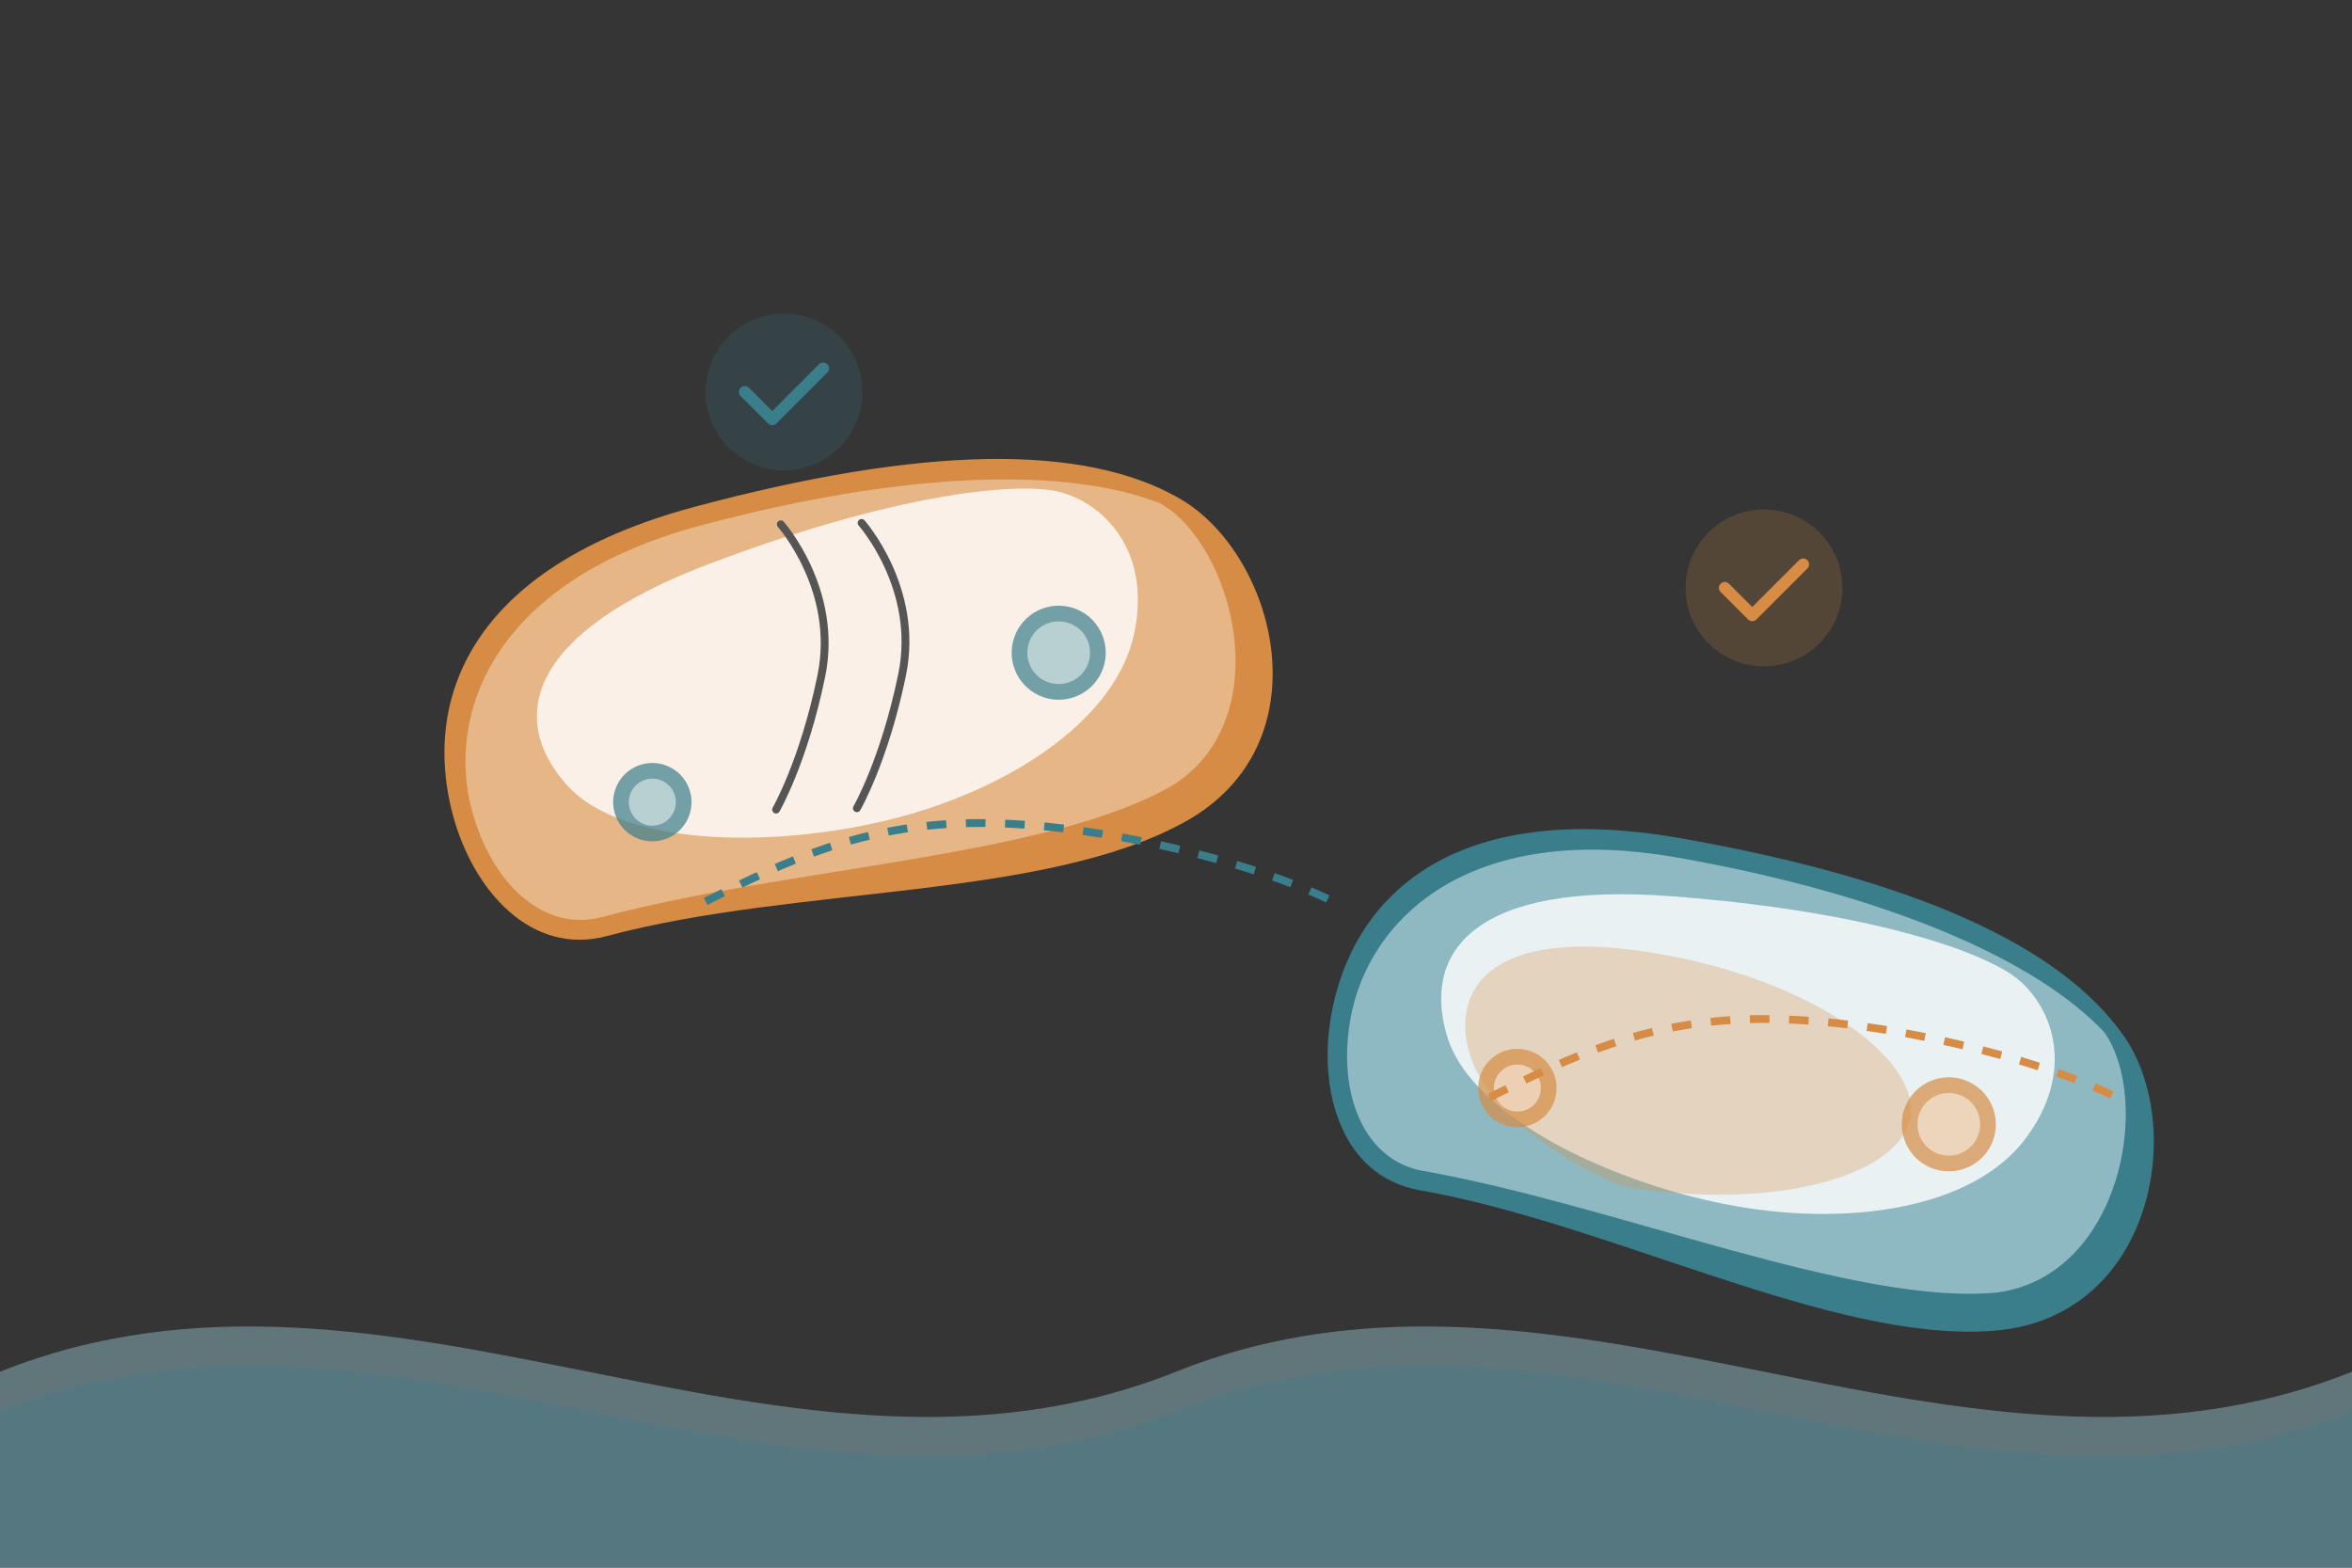 <svg width="600" height="400" viewBox="0 0 600 400" fill="none" xmlns="http://www.w3.org/2000/svg">
  <rect x="0" y="0" width="600" height="400" fill="#333333" stroke="none"/>
  <!-- Background elements -->
  <rect width="600" height="400" fill="white" opacity="0.01"/>
  
  <!-- Decorative wave patterns -->
  <path d="M0 350C100 310 200 390 300 350C400 310 500 390 600 350V400H0V350Z" fill="#8FB9C2" opacity="0.5"/>
  <path d="M0 360C100 320 200 400 300 360C400 320 500 400 600 360V400H0V360Z" fill="#3A7E8C" opacity="0.3"/>
  
  <!-- First shoe -->
  <g transform="translate(100, 150) rotate(-15)">
    <!-- Shoe sole -->
    <path d="M30 100C10 100 0 80 0 60C0 30 20 0 80 0C140 0 180 10 200 30C220 50 220 100 180 110C140 120 80 100 30 100Z" fill="#D68C45"/>
    <!-- Shoe upper -->
    <path d="M30 95C15 95 5 80 5 60C5 35 25 5 80 5C135 5 175 15 195 30C210 45 210 90 180 100C145 110 80 95 30 95Z" fill="#E6B686"/>
    <!-- Shoe details -->
    <path d="M170 20C180 25 190 40 180 60C170 80 140 90 110 90C80 90 40 80 30 60C20 40 30 20 80 15C130 10 160 15 170 20Z" fill="#FFFFFF" opacity="0.8"/>
    <!-- Laces -->
    <path d="M100 10C100 10 110 30 100 50C90 70 80 80 80 80" stroke="#555555" stroke-width="2" stroke-linecap="round"/>
    <path d="M120 15C120 15 130 35 120 55C110 75 100 85 100 85" stroke="#555555" stroke-width="2" stroke-linecap="round"/>
    <!-- Comfort features -->
    <circle cx="160" cy="60" r="12" fill="#3A7E8C" opacity="0.7"/>
    <circle cx="160" cy="60" r="8" fill="#FFFFFF" opacity="0.5"/>
    <circle cx="50" cy="70" r="10" fill="#3A7E8C" opacity="0.7"/>
    <circle cx="50" cy="70" r="6" fill="#FFFFFF" opacity="0.5"/>
  </g>
  
  <!-- Second shoe -->
  <g transform="translate(350, 200) rotate(10)">
    <!-- Shoe sole -->
    <path d="M30 100C10 100 0 80 0 60C0 30 20 0 80 0C140 0 180 10 200 30C220 50 220 100 180 110C140 120 80 100 30 100Z" fill="#3A7E8C"/>
    <!-- Shoe upper -->
    <path d="M30 95C15 95 5 80 5 60C5 35 25 5 80 5C135 5 175 15 195 30C210 45 210 90 180 100C145 110 80 95 30 95Z" fill="#8FB9C2"/>
    <!-- Shoe details -->
    <path d="M170 20C180 25 190 40 180 60C170 80 140 90 110 90C80 90 40 80 30 60C20 40 30 20 80 15C130 10 160 15 170 20Z" fill="#FFFFFF" opacity="0.8"/>
    <!-- Support structure -->
    <path d="M80 90C60 85 40 75 35 60C30 45 40 30 80 30C120 30 150 45 150 60C150 75 120 90 80 90Z" fill="#D68C45" opacity="0.3"/>
    <!-- Comfort features -->
    <circle cx="160" cy="60" r="12" fill="#D68C45" opacity="0.7"/>
    <circle cx="160" cy="60" r="8" fill="#FFFFFF" opacity="0.5"/>
    <circle cx="50" cy="70" r="10" fill="#D68C45" opacity="0.7"/>
    <circle cx="50" cy="70" r="6" fill="#FFFFFF" opacity="0.5"/>
  </g>
  
  <!-- Supportive lines and comfort indicators -->
  <path d="M180 230C200 220 220 210 250 210C280 210 320 220 340 230" stroke="#3A7E8C" stroke-width="2" stroke-dasharray="5 5"/>
  <path d="M380 280C400 270 420 260 450 260C480 260 520 270 540 280" stroke="#D68C45" stroke-width="2" stroke-dasharray="5 5"/>
  
  <!-- Comfort symbols -->
  <g transform="translate(200, 100)">
    <circle cx="0" cy="0" r="20" fill="#3A7E8C" opacity="0.2"/>
    <path d="M-10 0L-3 7L10 -6" stroke="#3A7E8C" stroke-width="3" stroke-linecap="round" stroke-linejoin="round"/>
  </g>
  
  <g transform="translate(450, 150)">
    <circle cx="0" cy="0" r="20" fill="#D68C45" opacity="0.2"/>
    <path d="M-10 0L-3 7L10 -6" stroke="#D68C45" stroke-width="3" stroke-linecap="round" stroke-linejoin="round"/>
  </g>
</svg>
